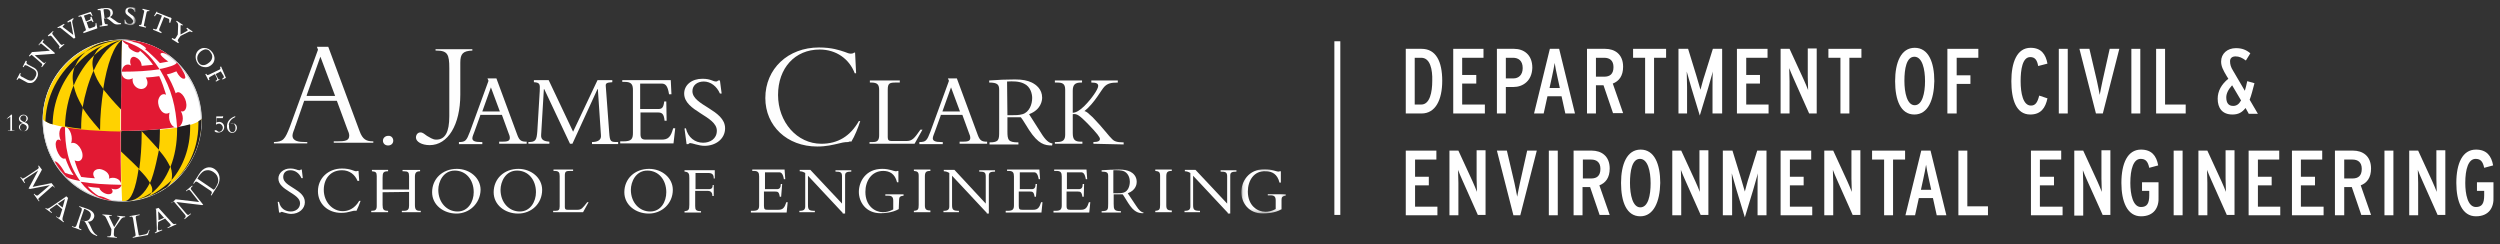 <?xml version="1.0" encoding="utf-8"?>
<!-- Generator: Adobe Illustrator 17.1.0, SVG Export Plug-In . SVG Version: 6.00 Build 0)  -->
<!DOCTYPE svg PUBLIC "-//W3C//DTD SVG 1.1//EN" "http://www.w3.org/Graphics/SVG/1.1/DTD/svg11.dtd">
<svg version="1.1" id="Layer_1" xmlns="http://www.w3.org/2000/svg" xmlns:xlink="http://www.w3.org/1999/xlink" x="0px" y="0px"
	 viewBox="0 0 727 71" enable-background="new 0 0 727 71" xml:space="preserve">
<rect x="0" y="0" width="727" height="71" fill="#333333" stroke="none"/>
<title>LOGO@2x</title>
<desc>Created with Sketch.</desc>
<g id="Layer_2">
	<line fill="none" stroke="#FFFFFF" stroke-width="1.728" stroke-miterlimit="10" x1="388.9" y1="12" x2="388.9" y2="62.5"/>
</g>
<g id="Layer_1_1_">
	<title>LOGO@2x</title>
	<desc>Created with Sketch.</desc>
	<g id="Symbols_1_">
		<g id="LOGO_1_">
			<g>
				<g id="Group-64_1_" transform="translate(80.557, 12.305)">
					<path id="Fill-1_1_" fill="#FEFEFE" d="M0.6,46.5C1,48.3,2.4,49.2,4,49.2c1.3,0,2.7-0.8,2.7-2.4c0-2.9-6.3-3.7-6.3-7.2
						c0-1.6,1.5-2.9,3.4-2.9c1.6,0,2,0.5,2.7,0.5c0.2,0,0.2,0,0.4-0.2h0.3l0.3,2.5H7.1c-0.6-1.4-1.8-2.3-3.2-2.3S1.8,38,1.8,39.2
						c0,2.9,6.3,3.5,6.3,7.3c0,1.9-1.7,3.4-4,3.4c-1.1,0-2.5-0.6-2.7-0.6S1.1,49.4,1,49.5H0.6l-0.4-3.1H0.6z"/>
					<path id="Fill-3_1_" fill="#FEFEFE" d="M8.7,15.2l3.9-11l0.1,0.2l4.2,11.2H8.6L8.7,15.2z M-0.9,29v0.4h9.7V29H8.3
						c-1.9,0-3.8-0.2-3.8-1.9c0-0.6,0.4-1.5,0.7-2.3v-0.1c0.1-0.2,0.1-0.4,0.2-0.5L7.9,17h9.5l0,0l3.1,8.4c0.2,0.5,0.5,1.1,0.5,1.7
						c0,1.5-1.1,1.7-3.6,1.7h-0.9v0.4H28v-0.4c-2,0-3.1-0.5-4-3L14.9,1.3h-3.3l0.3,0.8v0.1L3.8,24.4C2.3,28.3,1.8,28.9-0.9,29
						L-0.9,29z"/>
					<path id="Fill-5_1_" fill="#FEFEFE" d="M33.8,28.6c0,0.9-0.7,1.4-1.5,1.4c-0.9,0-1.5-0.6-1.5-1.4s0.7-1.4,1.5-1.4
						C33.1,27.1,33.8,27.7,33.8,28.6"/>
					<path id="Fill-7_1_" fill="#FEFEFE" d="M56.8,2.4V2H46.1v0.4h0.2c3.3,0,3.8,1.1,3.8,5.1v14c0,4.6-1.2,6.8-3.8,6.8
						c-1.1,0-1.9-0.7-2.7-1.1c-0.7-0.5-1.2-1-1.9-1c-0.8,0-1.3,0.7-1.3,1.5c0,1.2,1.7,2.2,4,2.2c5.3,0,8.9-5.9,8.9-14.7V5.9
						C53.3,3.3,54.1,2.5,56.8,2.4"/>
					<path id="Fill-9_1_" fill="#FEFEFE" d="M62.2,13.1l-2.5,7h5.1L62.2,13.1z M59.1,21.3L57.4,26c-0.2,0.6-0.6,1.4-0.6,1.9
						c0,0.8,0.8,1.1,2.4,1.1h0.5v0.6h-6.8v-0.6c1.9,0,2.2-0.4,3.2-3l5.4-14.8l-0.3-0.7h2.6l6.1,16.5c0.6,1.6,1.2,1.9,2.7,1.9v0.6h-8
						v-0.6h0.8c1.6,0,2.3-0.2,2.3-1.1c0-0.5-0.2-1-0.3-1.2l-2-5.5H59.1z"/>
					<path id="Fill-11_1_" fill="#FEFEFE" d="M85.2,29.5l-7.5-15.9h-0.1L76.8,27c-0.1,1.5,1.1,1.8,2.4,1.9v0.6h-6.1V29
						c2.1,0,2.4-0.5,2.6-3.2l0.7-11.6c0.1-2,0.1-2.5-1.7-2.6v-0.6H79l7.1,15l7.1-15h4.3v0.6c-1.4,0.1-2,0.2-1.9,1.1l1,13.5
						c0.2,2.8,0.4,2.8,2.6,2.8v0.6h-7.6v-0.6c1.3,0,2.8-0.4,2.6-2l-0.9-13.4h-0.1l-7.3,15.9H85.2z"/>
					<path id="Fill-13_1_" fill="#FEFEFE" d="M113.3,22.8h-0.6c-0.2-2.1-0.8-2.4-2-2.4h-5v6.3c0,1.3,0.5,1.6,1.6,1.6h4.5
						c2,0,2.7-0.8,3.4-3.3h0.6l-0.5,4.4H99.8v-0.6h0.9c2.4,0,2.8-0.7,2.8-2.5V13.9c0-1.6-0.4-2.4-2.4-2.4h-0.7V11h14.1l0.2,4.1H114
						c-0.4-2.6-1.1-3.1-2.2-3.1h-6.2v7.4h5.3c1.1,0,1.5-0.5,1.7-2.2h0.6L113.3,22.8L113.3,22.8z"/>
					<path id="Fill-15_1_" fill="#FEFEFE" d="M118.9,25c0.6,2.7,2.7,4.2,5,4.2c2,0,4-1.1,4-3.5c0-4.3-9.5-5.6-9.5-10.8
						c0-2.5,2.2-4.3,5.3-4.3c2.5,0,3,0.8,4,0.8c0.2,0,0.4-0.1,0.6-0.3h0.5l0.5,3.8h-0.5c-0.9-2.1-2.7-3.5-4.7-3.5
						c-1.9,0-3.3,1.1-3.3,2.8c0,4.2,9.5,5.4,9.5,10.8c0,3-2.6,5.1-6,5.1c-1.6,0-3.6-0.8-4.1-0.8c-0.3,0-0.5,0.2-0.6,0.3h-0.5
						l-0.6-4.5C118.5,25,118.9,25,118.9,25z"/>
					<path id="Fill-17_1_" fill="#FEFEFE" d="M167,28.9c1-1.6,2-4.1,2.6-6h-0.4c-2.5,4.4-6.1,6.6-10.9,6.6
						c-7.1,0-12.6-6.3-12.6-14.2c0-7.8,4.9-13.2,12.1-13.2c4.8,0,8.6,2.7,10.2,6.9h0.4l-0.3-6h-0.3c-0.2,0.2-0.5,0.3-0.9,0.3
						c-0.5,0-1.1-0.2-1.8-0.5c-1.5-0.5-3.7-1.3-7.5-1.3c-9,0-15.6,6.2-15.6,14.7c0,8.1,6.3,14.1,15.1,14.1c2.7,0,4.5-0.5,5.9-0.8
						c1.1-0.3,2-0.5,3.1-0.5C166.5,28.8,166.8,28.8,167,28.9"/>
					<path id="Fill-19_1_" fill="#FEFEFE" d="M185.4,29.5h-13.1V29h1c1.3,0,1.8-0.5,1.8-2V13.9c0-1.6-0.5-2.2-2.3-2.2h-0.4v-0.6h8.7
						v0.6H180c-1.9,0-2.4,0.2-2.4,2.1v13.8c0,0.8,0.3,1.1,1.1,1.1h4.3c1.7,0,2.3-0.7,4.1-3.3h0.6L185.4,29.5z"/>
					<path id="Fill-21_1_" fill="#FEFEFE" d="M196,13.1l-2.5,7h5.1L196,13.1z M193,21.3l-1.7,4.7c-0.2,0.6-0.6,1.4-0.6,1.9
						c0,0.8,0.8,1.1,2.4,1.1h0.5v0.6h-6.8v-0.6c1.9,0,2.2-0.4,3.2-3l5.4-14.8l-0.3-0.7h2.6l6.1,16.5c0.6,1.6,1.2,1.9,2.7,1.9v0.6h-8
						v-0.6h0.8c1.6,0,2.3-0.2,2.3-1.1c0-0.5-0.2-1-0.3-1.2l-2-5.5H193z"/>
					<path id="Fill-23_1_" fill="#FEFEFE" d="M212.4,21.2h1.1c1.3,0,2.2,0,3.3-0.3c2-0.6,2.8-2.9,2.8-4.7c0-1.1-0.4-3.3-2.4-4.2
						c-1.4-0.7-3.3-0.7-4.9-0.6L212.4,21.2L212.4,21.2z M225.4,30c-2.2,0-4-0.4-6.7-4.5c-0.4-0.6-2-3.3-2.4-3.7h-3.9v4
						c0,2.6,0.2,3.3,3.2,3.3v0.6h-8.4v-0.6c2.8,0,2.8-0.8,2.8-3.3v-12c0-1.5-0.5-2.1-2.9-2.1v-0.6c2.5-0.2,5-0.3,7.5-0.3
						c2.3,0,3.6,0.3,4.9,0.9c1.2,0.6,3,1.9,3,4.4c0,0.8-0.3,3.5-3.8,4.8l3.5,5.5c1.3,2.1,2.3,2.9,3.3,3L225.4,30L225.4,30z"/>
					<path id="Fill-25_1_" fill="#FEFEFE" d="M237.4,29.5V29c1.3,0,1.9-0.3,1.9-0.9c0-0.5-0.7-1.5-3.6-4.5c-2.4-2.4-3.1-2.9-4.3-2.7
						v5.5c0,1.9,0.6,2.5,2.4,2.5h0.4v0.6h-8V29h0.6c1.9,0,2.4-0.7,2.4-2.2v-13c0-1.8-0.8-2.1-2.4-2.1h-0.6v-0.6h7.9v0.6h-0.3
						c-1.7,0-2.4,0.6-2.4,2.4v6.4c1.1-0.1,2-0.7,3.3-1.9c2.3-2.3,4.1-5,4.1-5.9c0-0.7-0.5-1-2-1v-0.6h7.7v0.6c-2.1,0-3,0.3-3.9,1.2
						s-2.8,4.7-5.8,7.1c0.6,0.1,1.1,0.6,2.4,1.8c3.1,3.2,4.7,5.5,5.7,6.4c0.5,0.5,1.2,0.9,3.3,0.9v0.6L237.4,29.5L237.4,29.5z"/>
					<path id="Fill-27_1_" fill="#FEFEFE" d="M23.4,40.3c-0.7-1.8-2.3-3.1-4.5-3.1c-3.3,0-5.3,2.4-5.3,5.7c0,3.6,2.6,6.2,5.5,6.2
						c1.5,0,3.4-0.6,4.8-3h0.4c-0.3,0.9-0.8,2.1-1.2,2.9c-1.2-0.2-2.1,0.6-4.4,0.6c-4,0-6.8-2.7-6.8-6.3c0-3.8,3-6.6,7-6.6
						c2.5,0,3.5,0.8,4.1,0.8c0.2,0,0.3-0.1,0.4-0.1h0.3l0.2,2.9H23.4z"/>
					<path id="Fill-29_1_" fill="#FEFEFE" d="M30.7,43.6v3.7c0,1.3,0.3,1.7,1.5,1.7h0.1v0.4h-4.9V49h0.1c1.1,0,1.5-0.3,1.5-1.4v-8.7
						c0-1.1-0.3-1.3-1.4-1.4v-0.4h4.7v0.4c-1.4,0-1.6,0.4-1.6,1.9v3.4h7.7v-3.9c0-1.1-0.3-1.4-1.5-1.4h-0.4v-0.4h5.1v0.4
						c-1.1,0-1.5,0.4-1.5,1.6v8.2c0,1.4,0.4,1.7,1.5,1.7h0.2v0.4h-5.5V49h0.6c1.2,0,1.5-0.5,1.5-1.5v-4L30.7,43.6L30.7,43.6z"/>
					<path id="Fill-31_1_" fill="#FEFEFE" d="M51.7,37.3c-3.4,0-4.8,3.3-4.8,5.6c0,3.7,2.5,6.3,5.6,6.3s4.7-2.9,4.7-5.6
						C57.2,39.9,54.9,37.3,51.7,37.3 M52.2,49.8c-3.8,0-7.1-2.5-7.1-6.2c0-3.9,3-6.8,7.2-6.8c3.7,0,6.9,2.6,6.9,6.1
						C59.1,46.9,55.9,49.8,52.2,49.8"/>
					<path id="Fill-33_1_" fill="#FEFEFE" d="M69.8,37.3c-3.4,0-4.8,3.3-4.8,5.6c0,3.7,2.5,6.3,5.6,6.3s4.7-2.9,4.7-5.6
						C75.3,39.9,73,37.3,69.8,37.3 M70.1,49.8c-3.8,0-7.1-2.5-7.1-6.2c0-3.9,3-6.8,7.2-6.8c3.7,0,6.9,2.6,6.9,6.1
						C77.1,46.9,74,49.8,70.1,49.8"/>
					<path id="Fill-35_1_" fill="#FEFEFE" d="M89,49.4h-8.7V49H81c0.9,0,1.2-0.3,1.2-1.3v-8.8c0-1.1-0.3-1.5-1.5-1.5h-0.3V37h5.7
						v0.4h-0.8c-1.2,0-1.6,0.1-1.6,1.3v9.2c0,0.6,0.2,0.8,0.8,0.8h2.9c1.1,0,1.5-0.5,2.8-2.2h0.4L89,49.4z"/>
					<path id="Fill-37_1_" fill="#FEFEFE" d="M107.7,37.3c-3.4,0-4.8,3.3-4.8,5.6c0,3.7,2.5,6.3,5.6,6.3c3.2,0,4.7-2.9,4.7-5.6
						C113.2,39.9,110.9,37.3,107.7,37.3 M108.1,49.8c-3.8,0-7.1-2.5-7.1-6.2c0-3.9,3-6.8,7.2-6.8c3.7,0,6.9,2.6,6.9,6.1
						C115.1,46.9,111.9,49.8,108.1,49.8"/>
					<path id="Fill-39_1_" fill="#FEFEFE" d="M127,44.7h-0.4c0-1.1-0.5-1.5-1.4-1.5h-3.6v4.4c0,1.1,0.2,1.5,1.7,1.5v0.4h-4.8v-0.4
						c1.2-0.1,1.4-0.4,1.4-1.9v-7.7c0-1.2-0.1-1.8-1.4-1.9v-0.4h8.8v2.4H127c0-1.1-0.4-1.6-1.6-1.6h-3.7v4.7h3.9
						c0.8,0,1.1-0.4,1.1-1.2h0.3L127,44.7L127,44.7z"/>
					<path id="Fill-41_1_" fill="#FEFEFE" d="M146.6,44.9h-0.4c-0.2-1.4-0.6-1.5-1.3-1.5h-3.3v4.2c0,1,0.3,1.1,1.1,1.1h3.1
						c1.3,0,1.8-0.6,2.3-2.2h0.4l-0.3,3h-10.4V49h0.6c1.5,0,1.8-0.5,1.8-1.6V39c0-1.1-0.3-1.6-1.5-1.6h-0.5V37h9.4l0.2,2.8h-0.4
						c-0.3-1.7-0.8-2-1.4-2h-4.1v4.9h3.5c0.7,0,1.1-0.4,1.1-1.5h0.4L146.6,44.9L146.6,44.9z"/>
					<path id="Fill-43_1_" fill="#FEFEFE" d="M164.5,49.6l-10.1-10.8v8.5c0,1.4,0.3,1.7,2,1.7v0.4h-4.5V49h0.1
						c1.2,0,1.6-0.4,1.6-1.3V38c-0.5-0.3-1-0.5-1.6-0.5v-0.4h3.1l9.2,9.8v-7.9c0-1.2-0.4-1.4-1.9-1.4v-0.4h4.6v0.4
						c-1.4,0-1.8,0.3-1.8,1.1v11.1H164.5z"/>
					<path id="Fill-45_1_" fill="#FEFEFE" d="M180.8,48.5c-1.9,1.1-4.4,1.2-5.3,1.2c-4.3,0-6.3-3.3-6.3-6.2c0-3,2-6.7,6.8-6.7
						c2.1,0,3.4,0.7,3.9,0.7c0.2,0,0.3,0,0.5-0.1h0.3v3.3h-0.4c-0.6-2.5-2.2-3.3-4-3.3c-3.4,0-5.2,2.9-5.2,6.1
						c0,4.1,2.8,5.9,5.1,5.9c0.9,0,1.9-0.2,3-0.8v-2.5c0-1.1-0.4-1.5-1.5-1.5h-0.8v-0.4h5.3v0.4c-1,0.1-1.3,0.4-1.3,1.2L180.8,48.5
						L180.8,48.5z"/>
					<path id="Fill-47_1_" fill="#FEFEFE" d="M190,49.4h-4.8V49c1.2-0.1,1.4-0.4,1.4-1.7v-8.5c0-1.1-0.4-1.3-1.4-1.4V37h4.8v0.4
						c-1.2,0-1.6,0.3-1.6,1.6v8.4c0,1.1,0.3,1.5,1.6,1.5V49.4z"/>
					<path id="Fill-49_1_" fill="#FEFEFE" d="M206.4,49.6l-10.1-10.8v8.5c0,1.4,0.3,1.7,2,1.7v0.4h-4.5V49h0.1
						c1.2,0,1.6-0.4,1.6-1.3V38c-0.5-0.3-1-0.5-1.6-0.5v-0.4h3.1l9.1,9.8v-7.9c0-1.2-0.4-1.4-1.9-1.4v-0.4h4.6v0.4
						c-1.4,0-1.8,0.3-1.8,1.1v11.1H206.4z"/>
					<path id="Fill-51_1_" fill="#FEFEFE" d="M220.7,44.9h-0.4c-0.2-1.4-0.6-1.5-1.3-1.5h-3.3v4.2c0,1,0.3,1.1,1.1,1.1h3.1
						c1.3,0,1.8-0.6,2.3-2.2h0.4l-0.3,3h-10.4V49h0.6c1.5,0,1.8-0.5,1.8-1.6V39c0-1.1-0.3-1.6-1.5-1.6h-0.5V37h9.4l0.2,2.8h-0.4
						c-0.3-1.7-0.8-2-1.4-2h-4.1v4.9h3.5c0.7,0,1.1-0.4,1.1-1.5h0.4L220.7,44.9L220.7,44.9z"/>
					<path id="Fill-53_1_" fill="#FEFEFE" d="M234.6,44.9h-0.4c-0.2-1.4-0.6-1.5-1.3-1.5h-3.3v4.2c0,1,0.4,1.1,1.1,1.1h3.1
						c1.3,0,1.8-0.6,2.3-2.2h0.4l-0.3,3h-10.4V49h0.6c1.5,0,1.8-0.5,1.8-1.6V39c0-1.1-0.3-1.6-1.5-1.6H226V37h9.4l0.2,2.8h-0.4
						c-0.3-1.7-0.8-2-1.4-2h-4.1v4.9h3.5c0.7,0,1.1-0.4,1.1-1.5h0.4L234.6,44.9L234.6,44.9z"/>
					<path id="Fill-55_1_" fill="#FEFEFE" d="M243.2,43.9h0.8c0.9,0,1.5,0,2.2-0.2c1.3-0.4,1.8-1.9,1.8-3.2c0-0.8-0.3-2.2-1.5-2.9
						c-1-0.5-2.2-0.4-3.3-0.4L243.2,43.9L243.2,43.9z M251.9,49.7c-1.4,0-2.7-0.3-4.4-3c-0.3-0.4-1.3-2.2-1.6-2.5h-2.6v2.7
						c0,1.7,0.1,2.2,2.1,2.2v0.4h-5.6v-0.4c1.9,0,1.9-0.5,1.9-2.2v-8c0-1-0.3-1.3-1.9-1.3v-0.4c1.6-0.1,3.3-0.2,5-0.2
						c1.5,0,2.4,0.2,3.3,0.6c0.8,0.4,1.9,1.3,1.9,3c0,0.6-0.2,2.4-2.6,3.3l2.4,3.6c0.9,1.4,1.5,1.9,2.2,2L251.9,49.7L251.9,49.7z"/>
					<path id="Fill-57_1_" fill="#FEFEFE" d="M260.2,49.4h-4.8V49c1.2-0.1,1.4-0.4,1.4-1.7v-8.5c0-1.1-0.4-1.3-1.4-1.4V37h4.8v0.4
						c-1.2,0-1.6,0.3-1.6,1.6v8.4c0,1.1,0.3,1.5,1.6,1.5V49.4z"/>
					<path id="Fill-59_1_" fill="#FEFEFE" d="M276.5,49.6l-10.1-10.8v8.5c0,1.4,0.3,1.7,2,1.7v0.4h-4.5V49h0.1
						c1.2,0,1.6-0.4,1.6-1.3V38c-0.5-0.3-1-0.5-1.6-0.5v-0.4h3.1l9.2,9.8v-7.9c0-1.2-0.4-1.4-1.9-1.4v-0.4h4.6v0.4
						c-1.4,0-1.8,0.3-1.8,1.1v11.1H276.5z"/>
					<g id="Group-63_1_" transform="translate(294.817, 37.091)">
						<g id="Clip-62_1_">
						</g>
						<defs>
							<filter id="Adobe_OpacityMaskFilter" filterUnits="userSpaceOnUse" x="-14.4" y="-0.2" width="12.9" height="12.9">
								<feColorMatrix  type="matrix" values="1 0 0 0 0  0 1 0 0 0  0 0 1 0 0  0 0 0 1 0"/>
							</filter>
						</defs>
						<mask maskUnits="userSpaceOnUse" x="-14.4" y="-0.2" width="12.9" height="12.9" id="mask-2_1_">
							<g filter="url(#Adobe_OpacityMaskFilter)">
								<polygon id="path-1_1_" fill="#FFFFFF" points="-1.4,12.7 -1.4,-0.3 -14.3,-0.3 -14.3,12.7 								"/>
							</g>
						</mask>
						<path id="Fill-61_1_" mask="url(#mask-2_1_)" fill="#FEFEFE" d="M-2.8,11.5c-1.9,1.1-4.4,1.2-5.3,1.2c-4.3,0-6.3-3.3-6.3-6.2
							c0-3,2-6.7,6.8-6.7c2.1,0,3.4,0.7,3.9,0.7c0.2,0,0.3,0,0.5-0.1h0.3v3.3h-0.4c-0.6-2.5-2.2-3.3-4-3.3c-3.4-0.2-5.2,2.7-5.2,5.9
							c0,4.1,2.8,5.9,5.1,5.9c0.9,0,1.9-0.2,3-0.8V8.9c0-1.1-0.4-1.5-1.5-1.5h-0.8V7.1h5.3v0.4c-1,0.1-1.3,0.4-1.3,1.2V11.5z"/>
					</g>
				</g>
				<path id="Fill-65_1_" fill="#FFFFFF" d="M12.4,35c0,13,10.4,23.5,23.1,23.5l0,0c12.8,0,23.1-10.5,23.1-23.5l0,0
					c0-13-10.4-23.5-23.1-23.5l0,0C22.8,11.5,12.4,22,12.4,35"/>
				<g id="Group-168_1_" transform="translate(0, 0.046)">
					<path id="Fill-67_1_" fill="#D1D2D4" d="M35.5,11.8c-12.6,0-22.9,10.4-22.9,23.2S23,58.3,35.5,58.3c12.6,0,22.9-10.4,22.9-23.2
						S48.1,11.8,35.5,11.8 M35.5,58.6C22.7,58.6,12.4,48,12.4,35s10.4-23.5,23.1-23.5S58.7,22,58.7,35C58.7,48,48.3,58.6,35.5,58.6"
						/>
					<path id="Fill-69_1_" fill="#FFD200" d="M58.6,34.5c0,0.1-0.4,0.5-0.9,0.8l0,0c-0.6,0.3-1.4,0.7-2.5,1s-2.4,0.6-3.8,0.8
						c-1.4,0.2-3.1,0.4-4.9,0.6l0,0c-2.2,0.2-3.6,0.3-5.5,0.4C39.1,38,37.2,38,35.2,38c0,0.3,0,0.5,0,0.8c0,1.8,0,3.5,0,5.2
						c0,9,0.1,9,0.3,14.4c12.7,0,23-10.4,23-23.3C58.6,35,58.6,34.7,58.6,34.5"/>
					<path id="Fill-71_1_" fill="#221F20" d="M35.2,38.8c0,1.8,0,3.5,0,5.2c3.7,3.5,3.7,3.5,5.3,5.1c0.4-3,0.7-6.5,0.7-10.4
						c0-0.3,0-0.5,0-0.8c-2.3,0.1-3.8,0.1-5.8,0.1C35.2,38.2,35.2,38.5,35.2,38.8"/>
					<path id="Fill-73_1_" fill="#221F20" d="M43.6,53.1c-0.8-1.3-1.5-2.2-3.3-4c-0.8,5.7-2.2,9.2-3.9,9.3c0.2,0,0.4,0,0.5,0
						c0.2,0,0.4,0,0.6,0C40,58.1,42.1,56.2,43.6,53.1"/>
					<path id="Fill-75_1_" fill="#221F20" d="M46.2,43.6c0,0-1.3,7-2.6,9.6c0.8,1.4,0.8,2,0.5,2.9c2.2-1.7,4.1-4.3,5.4-7.6
						C48.6,46.7,48.1,45.8,46.2,43.6"/>
					<path id="Fill-77_1_" fill="#221F20" d="M39.6,58c0.5-0.1,0.5-0.1,1.4-0.3l0.6-0.2c1.7-0.6,2-0.8,2.5-1.6
						c-1.5,1.1-3.2,1.9-5,2.2L39.6,58z"/>
					<path id="Fill-79_1_" fill="#221F20" d="M49.9,52.3c3.3-3.8,5.4-9.2,5.4-15.4c0-0.3,0-0.5,0-0.8c-1.1,0.3-2.4,0.6-3.8,0.8
						c0,0.3,0,0.5,0,0.8c0,4-0.7,7.7-1.9,10.7C50.1,50.2,50.1,50.9,49.9,52.3"/>
					<path id="Fill-81_1_" fill="#221F20" d="M46.5,37.5c-2.2,0.2-3.6,0.3-5.5,0.4c3.2,3.3,3.8,4.1,5.2,5.6c0.2-1.6,0.3-3.4,0.3-5.3
						C46.5,38,46.5,37.7,46.5,37.5"/>
					<path id="Fill-83_1_" fill="#221F20" d="M30.5,12.9c1.2-0.6,2.5-1.1,5-1.2C33.8,11.8,32.1,12.3,30.5,12.9"/>
					<path id="Fill-85_1_" fill="#E21933" d="M51,37c-1.2-0.2-2.2-2.2-1.7-4.3c-1.7,1.1-3.5-1.2-3.3-3.5c0.2-1.1,1-2.3,2.3-1.7
						c-0.6-1.9-1.2-3.7-2-5.4c-1.1,0.2-2.5,0.3-3.9,0.4c1.2,1.9,0,3.6-1.7,3.3c-1.2-0.2-2.4-1.5-2.1-3.1c-1.1,0.7-3.1,0.5-3.3-1.8
						c-0.1,4.8-0.1,10.8-0.1,17.1c6.1,0.1,13.3-0.6,16.2-1.1l0,0C51.2,37,51.1,37,51,37"/>
					<path id="Fill-87_1_" fill="#E21933" d="M20.7,41.6c1.7-0.7,3.8,2.3,3.2,4.3c-0.4,1-1.2,1.1-2.2,0.7c0.5,1.7,1.1,3.3,1.9,4.8
						c1.2,0.2,2.6,0.3,4,0.4c-1.1-1.5-0.2-2.7,1.3-2.7c1.3,0.1,3.2,1.2,2.8,2.8c1.2-0.6,3.3-0.1,3.5,1.5c-0.1-3.5-0.1-8.6-0.1-14.7
						c0-0.3,0-0.5,0-0.8c-1.9,0-3.9-0.1-5.8-0.2c-4.2-0.2-7-0.4-10.5-1.1l0,0C20.7,37.4,21.2,40.1,20.7,41.6"/>
					<path id="Fill-89_1_" fill="#E21933" d="M46.4,20L46.4,20C46.4,20,46.5,20,46.4,20L46.4,20L46.4,20c0.3,0,0.5-0.1,0.7-0.1
						c1.3-0.3,4.3-1,4.3-1.8c0,0,1.1,1.1,2,2.9c0.1,0.2,0.2,0.4,0.3,0.6c0.1,0.3,0.2,0.7,0.2,0.8c0,0.5-0.4,0.5-0.7,0.4h-0.1
						c-1.1-0.6-1.5-1.6-1.8-2.1c-0.6,0.2-1.6,0.7-2.4,0.8c-0.1,0-0.3,0.1-0.4,0.1c1,1.6,1.9,3.5,2.6,5.5c1.1-1.2,3,1.1,3.1,3.2
						c0.1,1.2-0.5,2.4-1.6,2c1,1.7,0.7,4.2-1.1,4.8C51.1,31.2,50.1,26.2,46.4,20L46.4,20"/>
					<path id="Fill-91_1_" fill="#E21933" d="M46.4,20.1L46.4,20.1c-3-4.6-5.3-6.2-8.2-7.4c-0.6-0.2-2.6-1.1-2.7-1.1l0,0
						C36,12.5,37,13,37.3,13c-0.1,0.3,0,0.9,1,1.5c0.2,0.1,0.3,0.2,0.5,0.3c1.5,0.8,1.8,0.2,1.9-0.1l0,0c0.5,0.4,1.3,1.1,2.3,2.2
						c0.6,0.7,1.1,1.3,1.5,1.9c-1,0.1-2.1,0.2-3.3,0.3c-0.1-1.5-1.1-2.2-1.8-2.5c-1.4-0.6-1.9,1.1-1.3,2.4c-1.1-0.7-2.5-0.1-2.7,1.8
						C39.8,20.8,43,20.6,46.4,20.1L46.4,20.1L46.4,20.1"/>
					<path id="Fill-93_1_" fill="#E21933" d="M46.7,15.8c0,0,0-0.1,0-0.2s0.1-0.1,0.1-0.1s0-0.1,0.1-0.1c0.2-0.1,1-0.2,2.9,1.1
						c-4-3.2-8.3-4.5-12-4.9c-0.5-0.1-1.4-0.1-1.4-0.1c1.1,0.1,1.9,0.4,2.1,0.5c0.2,0.1,0.3,0.1,0.4,0.2l0,0c0.2,0,0.5,0.1,0.9,0.2
						s1,0.3,1.4,0.6c0.6,0.3,1.3,0.9,1.3,1.1c-0.1,0.1-0.2,0.1-0.5,0c1.3,1,3.3,2.9,4.5,4.2c0.8-0.2,2-0.3,2.5-0.5
						C48.9,17.9,47.1,16.6,46.7,15.8"/>
					<path id="Fill-95_1_" fill="#E21933" d="M23.3,52.6c-2-0.4-3.2-0.7-3.8-1.1c-0.1-0.1-0.2-0.1-0.2-0.1s-1.1-1.1-2.1-2.4
						c-0.7-1-1.3-2-1.3-2.1c0,0,0.2,0,0.3,0c1.1,0.4,2.7,3.3,2.7,3.3c0.7,0.3,1.4,0.5,2.5,0.7c-1-1.4-1.7-3.1-2.4-4.9
						c-1.4,0.8-3.3-3.2-2.7-4.8c0.1-0.3,0.5-1.1,1.4-0.3c-0.8-1.7-0.6-4.3,1.2-4.3C18.9,42.5,19.6,47.4,23.3,52.6"/>
					<path id="Fill-97_1_" fill="#E21933" d="M35.3,53.8c-0.2,0.8-1.3,1.6-2.9,1c0.8,1,0.1,1.8-1.2,1.6c-1.1-0.2-2.2-1.1-2.3-1.8
						c-1.2-0.1-2.4-0.2-3.4-0.4c1,1.1,2,2.1,3.3,2.8c0.1-0.1,0.4,0,1.1,0.2c0.9,0.3,1.7,0.8,2.6,1.1h-0.2c-0.7-0.1-0.9-0.1-1.2-0.2
						c-1.7-0.4-4.7-1.3-7.7-5.3l0,0l0,0c3.5,0.6,7.1,0.8,12,0.9C35.3,53.6,35.3,53.7,35.3,53.8"/>
					<path id="Fill-99_1_" fill="#FFD200" d="M35.5,11.6c-12.3,0-22.8,10.2-23,23l0,0c0,0,0.1,0.3,0.6,0.6l0,0l0,0
						c0.5,0.3,1.2,0.7,2.1,0.9c1.1,0.3,2.4,0.6,3.5,0.8l0,0c3.4,0.6,6.3,0.9,10.5,1.1c1.9,0.1,3.9,0.2,5.8,0.2c0-1.1,0-7.9,0-14.5
						c0-0.9,0-1.7,0-2.6C35.3,16.6,35.4,12.2,35.5,11.6"/>
					<path id="Fill-101_1_" fill="#221F20" d="M46.5,55.6c-1.3,0.8-1.5,0.8-3.3,1.5c-0.5,0.2-1,0.3-1.4,0.5c3.1-0.9,7.4-4.4,8.1-5.3
						c-0.4,0.9-0.7,1.4-1.5,2.2C48,54.6,47,55.3,46.5,55.6"/>
					<path id="Fill-103_1_" fill="#221F20" d="M15.3,36.1c-1-0.2-1.6-0.6-2.1-0.9c0.3-8.4,4.9-16,11.7-20.1
						c-1.6,1.4-2.3,2.3-3.1,4.2C17.9,23.8,15.4,29.7,15.3,36.1"/>
					<path id="Fill-105_1_" fill="#221F20" d="M24.8,15.1c1.7-1.2,2.7-2.1,5.4-2.8c1.9-0.5,3.5-0.7,5.4-0.7
						C31.6,11.8,28,13.1,24.8,15.1"/>
					<path id="Fill-107_1_" fill="#221F20" d="M23.6,37.4c-1.7-0.2-3.3-0.4-4.7-0.7c0.1-4.2,1-8.3,2.5-11.9c0.6,2.4,1.1,3.6,2.7,6.4
						C23.7,33.3,23.6,35.3,23.6,37.4"/>
					<path id="Fill-109_1_" fill="#221F20" d="M35.3,20.8c0,2.6,0,5.3-0.1,7.3c0,2,0,3.5,0,3.7c-2.3-2.4-3.4-3.7-5.2-5.9
						c1.1-7.3,3.2-13,5.5-14.3C35.4,12.3,35.3,16.5,35.3,20.8"/>
					<path id="Fill-111_1_" fill="#221F20" d="M27.2,20.5c-1.4,3.1-2.5,6.8-3.2,10.8c1.4,2.1,2.3,3.3,5.1,6.5c0-4.2,0.4-8.2,1-11.9
						C28.4,23.6,27.9,22.5,27.2,20.5"/>
					<path id="Fill-113_1_" fill="#221F20" d="M57.7,35.2c0,0.3,0,0.5,0,0.8c0,8.2-3.9,15.1-10.1,18.9L47.4,55c3-1.8,6.6-4.9,9-10
						c2.5-5.1,2.2-10.6,2.2-10.6C58.5,34.8,58.1,35,57.7,35.2"/>
					<path id="Fill-115_1_" fill="#221F20" d="M30.5,12.9c-3.3,1.3-6.4,3.6-8.8,6.5c-0.7,2.1-0.7,3.3-0.3,5.5c1.5-3.5,3.5-6.6,6-8.9
						C28.1,14.7,28.6,13.8,30.5,12.9"/>
					<path id="Fill-117_1_" fill="#221F20" d="M27.2,20.6c-0.4-1.9-0.5-2.9,0.2-4.6c2.4-2.2,5.2-3.9,8.1-4.4
						C32.3,12.5,29.3,15.9,27.2,20.6"/>
					<path id="Fill-119_1_" fill="#FEFEFE" d="M10,19.7l-1.9-1c-0.4-0.2-0.5-0.5-0.3-0.9v-0.1l-0.3-0.1l-0.9,1.8l0.3,0.1v-0.1
						c0.2-0.4,0.3-0.5,0.5-0.5c0.1,0,0.3,0.1,0.6,0.2l1.6,0.9c1.2,0.6,1.1,1.6,0.7,2.3c-0.3,0.7-0.8,1.1-1.3,1.1
						c-0.3,0-0.6-0.1-0.9-0.2l-1.9-1c-0.3-0.2-0.4-0.4-0.2-0.8l0.1-0.1l-0.3-0.1l-1,1.9l0.3,0.1v-0.1c0.2-0.3,0.3-0.4,0.4-0.4
						s0.2,0,0.3,0.1l2,1.1c0.3,0.2,0.7,0.2,1,0.2c0.8,0,1.4-0.5,1.9-1.4C11.5,21.3,10.8,20.2,10,19.7"/>
					<path id="Fill-121_1_" fill="#FEFEFE" d="M12.4,12.2c0-0.1,0.1-0.3,0.3-0.5v-0.1l-0.2-0.2L11.2,13l0.2,0.2V13
						c0.3-0.3,0.4-0.4,0.5-0.4c0.1,0,0.2,0.1,0.3,0.2l2.3,1.9l-5.2,0.4l-0.9,1.1l0.3,0.2v-0.1C8.9,16.1,9,16,9.2,15.9l2.9,2.5
						c0.2,0.2,0.3,0.4,0,0.8L12,19.3l0.2,0.2l1.2-1.5v-0.2v0.1c-0.3,0.3-0.4,0.4-0.5,0.4s-0.2-0.1-0.4-0.2l-2.4-2.1l5.7-0.4l0.2-0.2
						l-3.3-2.9C12.4,12.3,12.4,12.3,12.4,12.2"/>
					<path id="Fill-123_1_" fill="#FEFEFE" d="M18.4,12.8C18.2,13,18.1,13,17.9,13c-0.1,0-0.2-0.1-0.4-0.3l-2.1-2.6
						c-0.3-0.4-0.3-0.6,0.1-0.9h0.1L15.4,9l-1.5,1.3l0.2,0.2h0.1c0.2-0.1,0.3-0.2,0.4-0.2c0.1,0,0.2,0.1,0.4,0.2l2.1,2.6
						c0.3,0.4,0.3,0.5,0,0.8l0,0l0.2,0.2l1.5-1.3H18.4L18.4,12.8z"/>
					<path id="Fill-125_1_" fill="#FEFEFE" d="M21.4,5.5L21.4,5.5l-0.1-0.3l-1.7,1l0.1,0.3h0.1c0.3-0.2,0.5-0.3,0.6-0.3
						c0.1,0,0.1,0,0.2,0.1c0,0.1,0.1,0.2,0.1,0.5l0.6,3.3l-2.9-2.2c-0.1-0.1-0.2-0.2-0.2-0.2c0-0.1,0.2-0.3,0.5-0.5h0.1l-0.2-0.3
						l-2,1.1l0.3,0.1h0.1c0.2-0.1,0.3-0.1,0.4-0.1s0.3,0.1,0.5,0.3l3.6,2.9l0.4-0.3L21,6.4C21,5.9,21.1,5.7,21.4,5.5"/>
					<path id="Fill-127_1_" fill="#FEFEFE" d="M27.8,6.7L27.8,6.7c0,0.8-0.1,1-0.5,1.1l-1.1,0.4c-0.1,0-0.2,0-0.2,0
						c-0.1,0-0.2,0-0.3-0.3l-0.5-1.5l1.1-0.4c0.1,0,0.2-0.1,0.2-0.1c0.1,0,0.2,0.1,0.4,0.4v0.1l0.3-0.1l-0.6-1.5l-0.3,0.1V5
						c0.1,0.5,0,0.6-0.2,0.7L25,6.2l-0.6-1.7L25.9,4C26,4,26,4,26.1,4c0.1,0,0.3,0.1,0.6,0.6v0.1l0.2-0.2l-0.5-1.1l-3.6,1.2l0.1,0.3
						l0.2-0.1c0.1,0,0.2-0.1,0.3-0.1c0.2,0,0.3,0.1,0.4,0.4l1.1,3.2c0.1,0.2,0.1,0.4,0,0.5c-0.1,0.1-0.2,0.2-0.5,0.3l-0.2,0.2
						l0.1,0.3l4-1.4L28,6.6L27.8,6.7z"/>
					<path id="Fill-129_1_" fill="#FEFEFE" d="M32.1,3.7c0,0.4,0,0.7-0.2,1c-0.2,0.3-0.6,0.4-1.1,0.5h-0.1c-0.1,0-0.2,0-0.3,0
						l-0.3-2.5c0.1,0,0.2,0,0.3-0.1C31.5,2.5,32,2.8,32.1,3.7L32.1,3.7z M35.2,6.7c-0.6,0-1.1-0.2-1.5-0.6L33,5.6
						c-0.4-0.3-0.7-0.5-1-0.7c0.6-0.3,0.9-0.9,0.8-1.4c-0.1-1-1-1.3-2.3-1.2c-0.5,0.1-0.7,0.1-1,0.1c-0.1,0-0.2,0-0.3,0.1
						c-0.3,0-0.5,0.1-0.7,0.1h-0.1v0.3h0.3c0.1,0,0.1,0,0.2,0c0.3,0,0.4,0.1,0.4,0.5l0.4,3.3c0.1,0.6,0,0.7-0.5,0.7h-0.2v0.3
						l2.3-0.3V7h-0.3C31,7,31,7,30.9,7c-0.3,0-0.4-0.1-0.5-0.5l-0.2-1.2c0.1,0,0.2,0,0.3,0c0.2,0,0.3,0,0.5-0.1l0,0
						c0.1,0.1,0.4,0.3,0.9,0.6l0.6,0.5c0.8,0.7,1.1,0.9,2.6,0.7h0.1L35.2,6.7L35.2,6.7z"/>
					<g id="Group-133_1_" transform="translate(35.243, 0)">
						<g id="Clip-132_1_">
						</g>
						<defs>
							<filter id="Adobe_OpacityMaskFilter_1_" filterUnits="userSpaceOnUse" x="0.9" y="2" width="3.3" height="5.4">
								<feColorMatrix  type="matrix" values="1 0 0 0 0  0 1 0 0 0  0 0 1 0 0  0 0 0 1 0"/>
							</filter>
						</defs>
						<mask maskUnits="userSpaceOnUse" x="0.9" y="2" width="3.3" height="5.4" id="mask-4_1_">
							<g filter="url(#Adobe_OpacityMaskFilter_1_)">
								<polygon id="path-3_1_" fill="#FFFFFF" points="4.2,2 0.9,2 0.9,7.3 4.2,7.3 								"/>
							</g>
						</mask>
						<path id="Fill-131_1_" mask="url(#mask-4_1_)" fill="#FEFEFE" d="M2.9,4.2c-0.5-0.4-1.1-0.8-1-1.2c0-0.4,0.4-0.7,0.9-0.6
							c0.5,0,1,0.4,1.1,1l0,0h0.3L4.1,2.2H3.9l0,0H3.8l0,0c-0.1,0-0.2,0-0.3-0.1C3.4,2.1,3.2,2.1,2.7,2C1.9,2,1.3,2.4,1.2,3.1
							C1.1,3.9,1.7,4.3,2.4,4.8C3,5.3,3.5,5.7,3.5,6.2C3.4,6.7,2.9,7,2.4,6.9c-0.7,0-1.1-0.5-1.2-1.1V5.7H0.9L1,7h0.2l0,0l0.1-0.1
							l0,0c0,0,0.1,0,0.2,0.1c0.4,0.1,0.7,0.3,1,0.3c0.1,0,0.1,0,0.2,0l0,0c0.9,0,1.5-0.6,1.6-1.3C4.2,5.2,3.6,4.6,2.9,4.2"/>
					</g>
					<path id="Fill-134_1_" fill="#FEFEFE" d="M41.4,2.8L41.4,2.8c0.5,0.1,0.6,0.3,0.5,0.6l-0.7,3.3c-0.1,0.5-0.2,0.5-0.4,0.5
						c-0.1,0-0.1,0-0.2,0h-0.1l-0.1,0.3l2,0.5l0.1-0.3h-0.1c-0.3-0.1-0.4-0.1-0.5-0.2c-0.1-0.1-0.1-0.2,0-0.5l0.7-3.3
						c0.1-0.4,0.2-0.5,0.4-0.5c0.1,0,0.2,0,0.3,0h0.1L43.5,3l-2-0.5L41.4,2.8z"/>
					<path id="Fill-136_1_" fill="#FEFEFE" d="M49.5,5C49.5,5.1,49.5,5.1,49.5,5c-0.1,0-0.1,0-0.2,0l-3.5-1.4c0,0-0.1,0-0.1-0.1
						c0,0,0,0,0-0.1V3.3l-0.2,0.1l-0.7,1.2l0.3,0.1V4.6c0.3-0.5,0.5-0.6,0.6-0.6c0,0,0.1,0,0.2,0l1.2,0.5l-1.4,3.6
						c-0.1,0.3-0.2,0.4-0.4,0.4c-0.1,0-0.2,0-0.4-0.1l-0.3-0.1l-0.1,0.3l2.4,1L47,9.3l-0.3-0.2c-0.2-0.1-0.3-0.2-0.4-0.3
						c0-0.1,0-0.2,0-0.4l1.4-3.5L49,5.4c0.2,0.1,0.3,0.3,0.2,1v0.1l0.3,0.1l0.4-1.3L49.5,5L49.5,5z"/>
					<path id="Fill-138_1_" fill="#FEFEFE" d="M54.2,8.3L54.2,8.3c0.3,0.2,0.4,0.3,0.4,0.4s-0.1,0.2-0.3,0.3l-1.8,1V7.7
						c0-0.5,0.1-0.5,0.1-0.5c0.1,0,0.2,0.1,0.4,0.2H53l0.2-0.2L51.4,6l-0.2,0.3h0.1c0.4,0.3,0.5,0.5,0.5,1.1L51.7,10l-0.6,1
						c-0.2,0.3-0.4,0.4-0.8,0.1l-0.2-0.1l-0.2,0.3l1.9,1.2l0.2-0.2L52,12.2c-0.2-0.1-0.3-0.3-0.3-0.4c0-0.1,0-0.2,0.1-0.4l0.7-1
						l2.2-1.1c0.2-0.1,0.4-0.2,0.5-0.2c0.2,0,0.4,0.1,0.6,0.2h0.1l0.1-0.2l-1.6-1.1L54.2,8.3z"/>
					<path id="Fill-140_1_" fill="#FEFEFE" d="M61.7,16.7c-0.1,0.7-0.5,1.2-1.1,1.6c-0.5,0.4-1,0.6-1.5,0.6s-1-0.2-1.3-0.7
						c-0.8-1.1-0.5-2.4,0.6-3.3c0.4-0.3,1-0.6,1.4-0.6c0.6,0,1.1,0.3,1.3,0.7C61.6,15.6,61.8,16.1,61.7,16.7 M61.7,15.1
						c-0.6-0.8-1.4-1.2-2.3-1.2c-0.6,0-1.1,0.2-1.6,0.6c-1.1,0.9-1.2,2.6-0.3,3.9c0.6,0.8,1.4,1.1,2.3,1.1l0,0
						c0.6,0,1.1-0.2,1.6-0.6C62.6,18,62.7,16.4,61.7,15.1"/>
					<path id="Fill-142_1_" fill="#FEFEFE" d="M64.3,19.3L64,19.4v0.1c0.2,0.5,0.1,0.6-0.4,0.8l-2.7,1.3c-0.3,0.1-0.4,0.2-0.5,0.2
						c-0.1,0-0.2-0.1-0.4-0.3v-0.1l-0.3,0.1l0.9,1.8l0.3-0.1v-0.1c-0.1-0.3-0.2-0.4-0.1-0.5c0-0.1,0.1-0.2,0.3-0.3l1.4-0.8l0.6,1.2
						c0.1,0.3,0.1,0.5-0.3,0.7h-0.1l0.1,0.3l1.3-0.7V23h-0.1c-0.3,0.1-0.5,0.1-0.6-0.2l-0.7-1.3l1.5-0.8L65,22
						c0.2,0.4,0.1,0.6-0.3,0.8h-0.1l0.1,0.3l1-0.5L64.3,19.3z"/>
					<path id="Fill-144_1_" fill="#FEFEFE" d="M8.3,54.8l2.8-5.3l0,0l-3.8,2.5c-0.5,0.3-0.3,0.7,0,1.1l-0.2,0.1l-1.2-1.7l0.2-0.1
						C6.4,52,6.6,52,7.4,51.5l3.3-2.2c0.6-0.4,0.7-0.5,0.4-1.1l0.2-0.1l0.9,1.2l-2.7,5l5.5-1.1l0.9,1.2l-0.1,0.1
						c-0.3-0.4-0.5-0.6-0.7-0.3l-3.4,3c-0.7,0.6-0.7,0.7-0.2,1.2l-0.2,0.1l-1.5-2.1l0.2-0.1c0.3,0.4,0.7,0.7,1.1,0.4l3.4-2.9l0,0
						l-5.7,1.1L8.3,54.8z"/>
					<path id="Fill-146_1_" fill="#FEFEFE" d="M18.1,60.8l-0.6,1.9c0,0.1-0.1,0.3-0.2,0.4c-0.2,0.2-0.4,0.2-0.9-0.2l-0.1-0.1
						L16.3,63l2.2,1.6l0.1-0.2c-0.4-0.3-0.5-0.5-0.4-1.1l1.6-5.8L19.2,57l-0.1,0.2l-4.4,3c-0.8,0.5-1,0.6-1.4,0.2l-0.1,0.2l1.8,1.3
						l0.1-0.2l-0.1-0.1c-0.5-0.3-0.6-0.6-0.5-0.8c0.1-0.1,0.4-0.3,0.6-0.4l1.4-1L18.1,60.8z M18.2,60.3l-1.4-1.1l2.1-1.4L18.2,60.3z
						"/>
					<path id="Fill-148_1_" fill="#FEFEFE" d="M23.4,63.9c0.2,0.1,0.3,0.1,0.5,0.2c0.3,0.1,0.4,0.1,0.7,0.2c0.2,0.2,0.4,0.7,0.7,1.2
						l0.4,0.9c0.6,1.1,0.9,1.6,2.5,2.2l0.1-0.2c-0.7-0.3-1.1-0.9-1.5-1.6l-0.5-1.1c-0.3-0.6-0.5-1-0.8-1.3c0.9,0.1,1.5-0.4,1.8-1.1
						c0.4-1-0.2-2-1.9-2.6c-0.6-0.2-0.8-0.3-1.1-0.4c-0.4-0.1-1-0.3-1.2-0.4l-0.1,0.2l0.2,0.1c0.6,0.2,0.7,0.4,0.5,1.1l-1.4,4
						c-0.2,0.7-0.5,0.8-1.1,0.5l-0.2-0.1l-0.1,0.2l2.7,1l0.1-0.2l-0.2-0.1c-0.5-0.2-0.7-0.4-0.5-1L23.4,63.9z M24.5,60.7
						c0.2,0,0.3,0.1,0.5,0.2c1.4,0.6,1.6,1.3,1.3,2.2c-0.4,1.1-1.2,1.3-2.3,1c-0.2-0.1-0.4-0.1-0.6-0.2L24.5,60.7z"/>
					<path id="Fill-150_1_" fill="#FEFEFE" d="M34.6,63.7c0.4-0.6,0.2-0.7-0.5-0.8v-0.2l2.3,0.2v0.2c-0.7,0-1,0.3-1.3,0.7l-1.9,2.7
						L33.1,68c0,0.6,0.1,0.8,0.8,0.9H34v0.2l-2.8-0.2v-0.2h0.2c0.6,0.1,0.9-0.2,0.9-0.7l0.1-1.4l-1.4-3c-0.4-0.9-0.7-1-1.2-1.1v-0.2
						l2.7,0.2v0.2c-0.8-0.1-0.9,0.1-0.6,0.6l1.3,2.7L34.6,63.7z"/>
					<path id="Fill-152_1_" fill="#FEFEFE" d="M43,68.3l-4.4,0.8v-0.2l0.3-0.1c0.5-0.1,0.6-0.3,0.5-0.8l-0.7-4.4
						c-0.1-0.6-0.3-0.8-0.9-0.6h-0.1v-0.2l2.9-0.5v0.2l-0.4,0.1c-0.7,0.1-0.8,0.2-0.7,0.9l0.8,4.6c0,0.3,0.2,0.4,0.5,0.3l1.4-0.3
						c0.6-0.1,0.8-0.4,1.1-1.3h0.2L43,68.3z"/>
					<path id="Fill-154_1_" fill="#FEFEFE" d="M48,63.5l1.3,1.4c0.1,0.1,0.2,0.2,0.3,0.4c0.1,0.3-0.1,0.4-0.6,0.7l-0.3,0.1l0.1,0.2
						l2.5-1.1l-0.1-0.2c-0.5,0.2-0.7,0.2-1.1-0.2l-4-4.4l-0.9,0.3l0.2,0.2l0.2,5.4c0,1,0,1.1-0.6,1.3l0.1,0.2l2.1-0.9l-0.1-0.2
						l-0.2,0.1c-0.5,0.2-0.8,0.2-0.9,0c-0.1-0.1-0.1-0.5-0.1-0.7L46,64.5L48,63.5z M47.7,63.3l-1.6,0.7L46,61.4L47.7,63.3z"/>
					<path id="Fill-156_1_" fill="#FEFEFE" d="M58.8,59.6l-7.5-0.9l2.8,3.3c0.5,0.6,0.7,0.6,1.3,0l0.1,0.2l-1.8,1.5l-0.1-0.2l0,0
						c0.5-0.4,0.5-0.7,0.2-1.1l-3.2-3.8c-0.3,0-0.6,0.1-0.8,0.4L49.9,59l1.2-1.1l6.8,0.8l-2.5-3.2C55,55,54.8,55,54.2,55.6l-0.1-0.2
						l1.8-1.5l0.1,0.2c-0.6,0.5-0.6,0.7-0.4,1l3.5,4.4L58.8,59.6z"/>
					<path id="Fill-158_1_" fill="#FEFEFE" d="M61.2,55.4c0.5,0.3,0.5,0.6,0.2,1.1l-0.1,0.2l0.2,0.1l1.7-2.7c1.3-2.2,0.5-4.1-0.8-5
						c-1.3-0.9-3.2-0.7-4.6,1.6c-0.3,0.5-0.6,1-0.9,1.4c-0.3,0.5-0.6,0.9-0.7,1.2l0.2,0.1l0.1-0.2c0.3-0.5,0.6-0.6,1.1-0.2
						L61.2,55.4z M57.4,51.9c0.1-0.1,0.2-0.4,0.4-0.7c0.8-1.1,1.4-1.6,2.1-1.7c0.9-0.2,1.6,0.1,2.2,0.5c0.9,0.6,1.2,1.3,1.3,1.9
						c0.2,0.9,0,1.4-0.7,2.6c-0.4,0.7-0.6,0.7-0.9,0.4L57.4,51.9z"/>
					<path id="Fill-160_1_" fill="#FEFEFE" d="M3.5,33.3v4.3c0,0.2,0,0.3,0.3,0.3h0.4V38H2.3v-0.1h0.4C3,37.9,3,37.8,3,37.6v-3.7
						c-0.2,0.2-0.7,0.5-1,0.6v-0.1c0.4-0.3,1.1-0.9,1.2-1.1L3.5,33.3L3.5,33.3z"/>
					<path id="Fill-162_1_" fill="#FEFEFE" d="M7.7,34.4c0,0.4-0.2,0.8-0.6,1.1c-1.1-0.5-1.2-0.8-1.2-1.1c0-0.5,0.4-0.9,0.9-0.9
						C7.3,33.4,7.7,33.8,7.7,34.4 M8.1,34.4c0-0.6-0.6-1.1-1.3-1.1s-1.3,0.6-1.3,1.2c0,0.5,0.3,0.9,1.1,1.2
						c-0.8,0.3-1.1,0.7-1.1,1.2c0,0.7,0.7,1.2,1.4,1.2c0.9,0,1.4-0.6,1.4-1.3c0-0.6-0.3-1-1.1-1.3C7.8,35.2,8.1,34.9,8.1,34.4
						 M7.8,37c0,0.6-0.4,1.1-1,1.1s-1-0.5-1-1.1c0-0.5,0.3-0.9,0.8-1.1C7.4,36.2,7.8,36.5,7.8,37"/>
					<path id="Fill-164_1_" fill="#FEFEFE" d="M62.9,33.8h1.7c0.1,0,0.2,0,0.2-0.1h0.1l-0.1,0.6H63l-0.1,1.3
						c0.2-0.1,0.5-0.2,0.8-0.2c0.9,0,1.5,0.7,1.5,1.5c0,1-0.8,1.6-1.7,1.6c-0.6,0-1.1-0.2-1.1-0.5c0-0.1,0.1-0.2,0.3-0.2
						c0.4,0,0.6,0.5,1,0.5c0.6,0,1.1-0.6,1.1-1.2s-0.5-1.2-1.1-1.2c-0.3,0-0.6,0.1-0.8,0.3l-0.1-0.1L62.9,33.8z"/>
					<path id="Fill-166_1_" fill="#FEFEFE" d="M68.5,33.7c-1.5,0.5-2.5,1.5-2.5,3c0,1.1,0.7,1.9,1.5,1.9c0.8,0,1.4-0.7,1.4-1.5
						c0-0.8-0.6-1.3-1.3-1.3c-0.4,0-0.7,0.1-1.1,0.5c0.2-1.1,0.8-1.8,1.9-2.3V33.7z M68.5,37.1c0,0.9-0.4,1.3-0.9,1.3s-1-0.4-1-1.7
						c0-0.3,0-0.4,0-0.5c0.5-0.4,0.8-0.5,1-0.5C68.1,35.9,68.5,36.4,68.5,37.1L68.5,37.1z"/>
				</g>
			</g>
		</g>
	</g>
</g>
<g>
	<path fill="#FFFFFF" d="M413.4,33h-4.6V14.2h4.6c4.2,0,6,3.7,6,9.3C419.4,29.1,417.4,33,413.4,33 M413.3,16.8h-1.9v13.6h1.9
		c2.5,0,3.2-3.6,3.2-6.9C416.6,20.2,415.9,16.8,413.3,16.8z"/>
	<polyline fill="#FFFFFF" points="422.6,33 422.6,14.2 431.4,14.2 431.4,16.8 425.2,16.8 425.2,21.8 429.3,21.8 429.3,24.3 
		425.2,24.3 425.2,30.4 431.8,30.4 431.8,33 422.6,33 	"/>
	<path fill="#FFFFFF" d="M440.1,25.3h-2.2V33h-2.6V14.2h5c2.7,0,5.3,1.6,5.3,5.5C445.5,23.5,442.9,25.3,440.1,25.3 M440,16.8h-2.1v6
		h2.2c1.5,0,2.7-1,2.7-3C442.8,17.6,441.5,16.8,440,16.8z"/>
	<path fill="#FFFFFF" d="M455.2,33l-1.1-5H450l-1.1,5h-2.8l4.6-18.8h2.7l4.6,18.8H455.2 M452.9,22.4c-0.3-1.2-0.7-3.4-0.8-4.1
		c-0.1,0.7-0.5,2.8-0.8,4.1l-0.7,3.2h3L452.9,22.4z"/>
	<path fill="#FFFFFF" d="M469.1,33l-2.8-8.2h-2.2V33h-2.6V14.2h5.3c2.7,0,5.2,1.5,5.2,5.2c0,2.7-1.2,4.2-3,4.9l3,8.6H469.1
		 M466.5,16.8h-2.4v5.5h2.4c1.7,0,2.7-0.8,2.7-2.8C469.2,17.6,468.1,16.8,466.5,16.8z"/>
	<polyline fill="#FFFFFF" points="481,16.8 481,33 478.4,33 478.4,16.8 474.9,16.8 474.9,14.2 484.5,14.2 484.5,16.8 481,16.8 	"/>
	<path fill="#FFFFFF" d="M498,33v-7.6c0-1.2,0-3.9,0.1-4.6c-0.2,0.8-1,3.5-1.4,4.9l-2.4,7.9l-2.4-7.9c-0.4-1.4-1.2-4.1-1.4-4.9
		c0,0.7,0.1,3.5,0.1,4.6V33h-2.5V14.2h2.8l2.4,7.8c0.3,1.1,1,3.4,1.2,4.1c0.2-0.7,0.8-3.1,1.2-4.2l2.4-7.7h2.7V33H498"/>
	<polyline fill="#FFFFFF" points="505.1,33 505.1,14.2 514,14.2 514,16.8 507.8,16.8 507.8,21.8 511.8,21.8 511.8,24.3 507.8,24.3 
		507.8,30.4 514.3,30.4 514.3,33 505.1,33 	"/>
	<path fill="#FFFFFF" d="M526.1,33l-4.5-10.1c-0.4-0.8-1.1-2.6-1.3-3.1c0,0.7,0.1,2.8,0.1,3.8V33h-2.6V14.2h2.6l4.1,8.9
		c0.4,0.8,1.1,2.6,1.3,3.1c0-0.7-0.1-2.8-0.1-3.8v-8.3h2.6V33H526.1"/>
	<polyline fill="#FFFFFF" points="537.8,16.8 537.8,33 535.2,33 535.2,16.8 531.7,16.8 531.7,14.2 541.3,14.2 541.3,16.8 
		537.8,16.8 	"/>
	<path fill="#FFFFFF" d="M556.7,33.3c-4,0-5.6-4.2-5.6-9.7c0-5.4,1.7-9.7,5.7-9.7c4,0,5.7,4.2,5.7,9.7
		C562.4,29,560.7,33.3,556.7,33.3 M556.7,16.5c-2.3,0-2.9,3.5-2.9,7c0,3.5,0.8,7.1,3,7.1s3-3.5,3-7C559.8,20.1,559,16.5,556.7,16.5z
		"/>
	<polyline fill="#FFFFFF" points="569,16.8 569,21.9 573,21.9 573,24.4 569,24.4 569,33 566.3,33 566.3,14.2 575.3,14.2 575.3,16.8 
		569,16.8 	"/>
	<path fill="#FFFFFF" d="M590.4,33.3c-4.1,0-5.5-4.3-5.5-9.7c0-5.4,1.6-9.7,5.6-9.7c3.1,0,4.4,1.9,4.9,4.6l-2.7,0.7
		c-0.3-1.7-0.9-2.6-2.3-2.6c-2.3,0-2.8,3.7-2.8,7c0,3.5,0.7,7.1,3,7.1c1.3,0,1.9-0.9,2.4-2.9l2.4,0.8
		C594.8,31.4,593.5,33.3,590.4,33.3"/>
	<rect x="598.7" y="14.2" fill="#FFFFFF" width="2.6" height="18.8"/>
	<path fill="#FFFFFF" d="M611.5,33h-2l-4.8-18.8h2.9l2.2,9.4c0.2,1,0.7,3.3,0.8,4c0.1-0.7,0.6-3,0.8-4l2.1-9.4h2.8L611.5,33"/>
	<rect x="619.8" y="14.2" fill="#FFFFFF" width="2.6" height="18.8"/>
	<polyline fill="#FFFFFF" points="627,33 627,14.2 629.6,14.2 629.6,30.4 635.6,30.4 635.6,33 627,33 	"/>
	<path fill="#FFFFFF" d="M653.9,33l-0.9-1.6c-1,1.3-2.1,1.9-3.8,1.9c-3,0-4.3-1.9-4.3-4.6c0-2.2,1.1-4.2,3.1-5.8l-0.5-0.8
		c-1-1.7-1.6-2.8-1.6-4.2c0-2.3,1.8-3.9,4.3-3.9c1.8,0,3,0.5,4.2,1.5l-1.3,2.1c-1.1-0.8-1.9-1.2-3-1.2c-1.1,0-1.6,0.6-1.6,1.4
		c0,0.9,0.2,1.7,0.9,2.8l3.4,5.8c0.2-0.8,0.5-1.7,0.7-2.8l2.1,0.6c-0.5,1.9-0.9,3.5-1.4,4.8l2.4,4.1H653.9 M649.1,24.8
		c-1.2,1.3-1.7,2.5-1.7,3.5c0,1.7,0.7,2.5,2,2.5c1,0,1.7-0.5,2.3-1.6L649.1,24.8z"/>
	<polyline fill="#FFFFFF" points="408.8,62.6 408.8,43.8 417.7,43.8 417.7,46.4 411.5,46.4 411.5,51.4 415.5,51.4 415.5,53.9 
		411.5,53.9 411.5,60.1 418,60.1 418,62.6 408.8,62.6 	"/>
	<path fill="#FFFFFF" d="M429.8,62.6l-4.5-10.1c-0.4-0.8-1.1-2.6-1.3-3.1c0,0.7,0.1,2.8,0.1,3.8v9.4h-2.6V43.8h2.6l4.1,8.9
		c0.4,0.8,1.1,2.6,1.3,3.1c0-0.7-0.1-2.8-0.1-3.8v-8.3h2.6v18.8H429.8"/>
	<path fill="#FFFFFF" d="M442.1,62.6h-2l-4.8-18.8h2.9l2.2,9.4c0.2,1,0.7,3.3,0.8,4c0.1-0.7,0.6-3,0.8-4l2.1-9.4h2.8L442.1,62.6"/>
	<rect x="450.4" y="43.8" fill="#FFFFFF" width="2.6" height="18.8"/>
	<path fill="#FFFFFF" d="M465.2,62.6l-2.8-8.2h-2.2v8.2h-2.6V43.8h5.3c2.7,0,5.2,1.5,5.2,5.2c0,2.7-1.2,4.2-3,4.9l3,8.6H465.2
		 M462.7,46.4h-2.4v5.5h2.4c1.7,0,2.7-0.8,2.7-2.8C465.4,47.2,464.3,46.4,462.7,46.4z"/>
	<path fill="#FFFFFF" d="M477,62.9c-4,0-5.6-4.2-5.6-9.7c0-5.4,1.7-9.7,5.7-9.7c4,0,5.7,4.2,5.7,9.7C482.7,58.6,480.9,62.9,477,62.9
		 M476.9,46.2c-2.3,0-2.9,3.5-2.9,7c0,3.5,0.8,7.1,3,7.1c2.3,0,3-3.5,3-7C480,49.8,479.2,46.2,476.9,46.2z"/>
	<path fill="#FFFFFF" d="M494.6,62.6l-4.5-10.1c-0.4-0.8-1.1-2.6-1.3-3.1c0,0.7,0.1,2.8,0.1,3.8v9.4h-2.6V43.8h2.6l4.1,8.9
		c0.4,0.8,1.1,2.6,1.3,3.1c0-0.7-0.1-2.8-0.1-3.8v-8.3h2.6v18.8H494.6"/>
	<path fill="#FFFFFF" d="M511.1,62.6V55c0-1.2,0-3.9,0.1-4.6c-0.2,0.8-1,3.5-1.4,4.9l-2.4,7.9l-2.4-7.9c-0.4-1.4-1.2-4.1-1.4-4.9
		c0,0.7,0.1,3.5,0.1,4.6v7.6H501V43.8h2.8l2.4,7.8c0.3,1.1,1,3.4,1.2,4.1c0.2-0.7,0.8-3.1,1.2-4.2l2.4-7.7h2.7v18.8H511.1"/>
	<polyline fill="#FFFFFF" points="517.8,62.6 517.8,43.8 526.7,43.8 526.7,46.4 520.5,46.4 520.5,51.4 524.5,51.4 524.5,53.9 
		520.5,53.9 520.5,60.1 527,60.1 527,62.6 517.8,62.6 	"/>
	<path fill="#FFFFFF" d="M538.8,62.6l-4.5-10.1c-0.4-0.8-1.1-2.6-1.3-3.1c0,0.7,0.1,2.8,0.1,3.8v9.4h-2.6V43.8h2.6l4.1,8.9
		c0.4,0.8,1.1,2.6,1.3,3.1c0-0.7-0.1-2.8-0.1-3.8v-8.3h2.6v18.8H538.8"/>
	<polyline fill="#FFFFFF" points="550.5,46.4 550.5,62.6 547.9,62.6 547.9,46.4 544.4,46.4 544.4,43.8 554,43.8 554,46.4 
		550.5,46.4 	"/>
	<path fill="#FFFFFF" d="M563.2,62.6l-1.1-5h-4.1l-1.1,5h-2.8l4.6-18.8h2.7l4.6,18.8H563.2 M560.9,52c-0.3-1.2-0.7-3.4-0.8-4.1
		c-0.1,0.7-0.5,2.8-0.8,4.1l-0.7,3.2h3L560.9,52z"/>
	<polyline fill="#FFFFFF" points="569.5,62.6 569.5,43.8 572.1,43.8 572.1,60 578.1,60 578.1,62.6 569.5,62.6 	"/>
	<polyline fill="#FFFFFF" points="590.6,62.6 590.6,43.8 599.4,43.8 599.4,46.4 593.2,46.4 593.2,51.4 597.3,51.4 597.3,53.9 
		593.2,53.9 593.2,60.1 599.8,60.1 599.8,62.6 590.6,62.6 	"/>
	<path fill="#FFFFFF" d="M611.5,62.6L607,52.6c-0.4-0.8-1.1-2.6-1.3-3.1c0,0.7,0.1,2.8,0.1,3.8v9.4h-2.6V43.8h2.6l4.1,8.9
		c0.4,0.8,1.1,2.6,1.3,3.1c0-0.7-0.1-2.8-0.1-3.8v-8.3h2.6v18.8H611.5"/>
	<path fill="#FFFFFF" d="M622.6,62.9c-4,0-5.7-4.3-5.7-9.7c0-5.7,1.8-9.7,5.7-9.7c3.1,0,4.5,1.8,5,4.6l-2.6,0.7
		c-0.4-1.9-1.1-2.6-2.5-2.6c-2.1,0-3,3-3,7c0,3.2,0.7,7,3.1,7c1.8,0,2.4-1.1,2.4-3.4v-1.3h-2.1V53h4.8v4.2
		C627.9,60.3,626.4,62.9,622.6,62.9"/>
	<rect x="632.1" y="43.8" fill="#FFFFFF" width="2.6" height="18.8"/>
	<path fill="#FFFFFF" d="M647.6,62.6l-4.5-10.1c-0.4-0.8-1.1-2.6-1.3-3.1c0,0.7,0.1,2.8,0.1,3.8v9.4h-2.6V43.8h2.6l4.1,8.9
		c0.4,0.8,1.1,2.6,1.3,3.1c0-0.7-0.1-2.8-0.1-3.8v-8.3h2.6v18.8H647.6"/>
	<polyline fill="#FFFFFF" points="653.9,62.6 653.9,43.8 662.8,43.8 662.8,46.4 656.6,46.4 656.6,51.4 660.6,51.4 660.6,53.9 
		656.6,53.9 656.6,60.1 663.1,60.1 663.1,62.6 653.9,62.6 	"/>
	<polyline fill="#FFFFFF" points="666.5,62.6 666.5,43.8 675.3,43.8 675.3,46.4 669.1,46.4 669.1,51.4 673.2,51.4 673.2,53.9 
		669.1,53.9 669.1,60.1 675.7,60.1 675.7,62.6 666.5,62.6 	"/>
	<path fill="#FFFFFF" d="M686.7,62.6l-2.8-8.2h-2.2v8.2H679V43.8h5.3c2.7,0,5.2,1.5,5.2,5.2c0,2.7-1.2,4.2-3,4.9l3,8.6H686.7
		 M684.1,46.4h-2.4v5.5h2.4c1.7,0,2.7-0.8,2.7-2.8C686.8,47.2,685.7,46.4,684.1,46.4z"/>
	<rect x="693.4" y="43.8" fill="#FFFFFF" width="2.6" height="18.8"/>
	<path fill="#FFFFFF" d="M708.9,62.6l-4.5-10.1c-0.4-0.8-1.1-2.6-1.3-3.1c0,0.7,0.1,2.8,0.1,3.8v9.4h-2.6V43.8h2.6l4.1,8.9
		c0.4,0.8,1.1,2.6,1.3,3.1c0-0.7-0.1-2.8-0.1-3.8v-8.3h2.6v18.8H708.9"/>
	<path fill="#FFFFFF" d="M720,62.9c-4,0-5.7-4.3-5.7-9.7c0-5.7,1.8-9.7,5.7-9.7c3.1,0,4.5,1.8,5,4.6l-2.6,0.7
		c-0.4-1.9-1.1-2.6-2.5-2.6c-2.1,0-3,3-3,7c0,3.2,0.7,7,3.1,7c1.8,0,2.4-1.1,2.4-3.4v-1.3h-2.1V53h4.8v4.2
		C725.3,60.3,723.8,62.9,720,62.9"/>
</g>
</svg>
